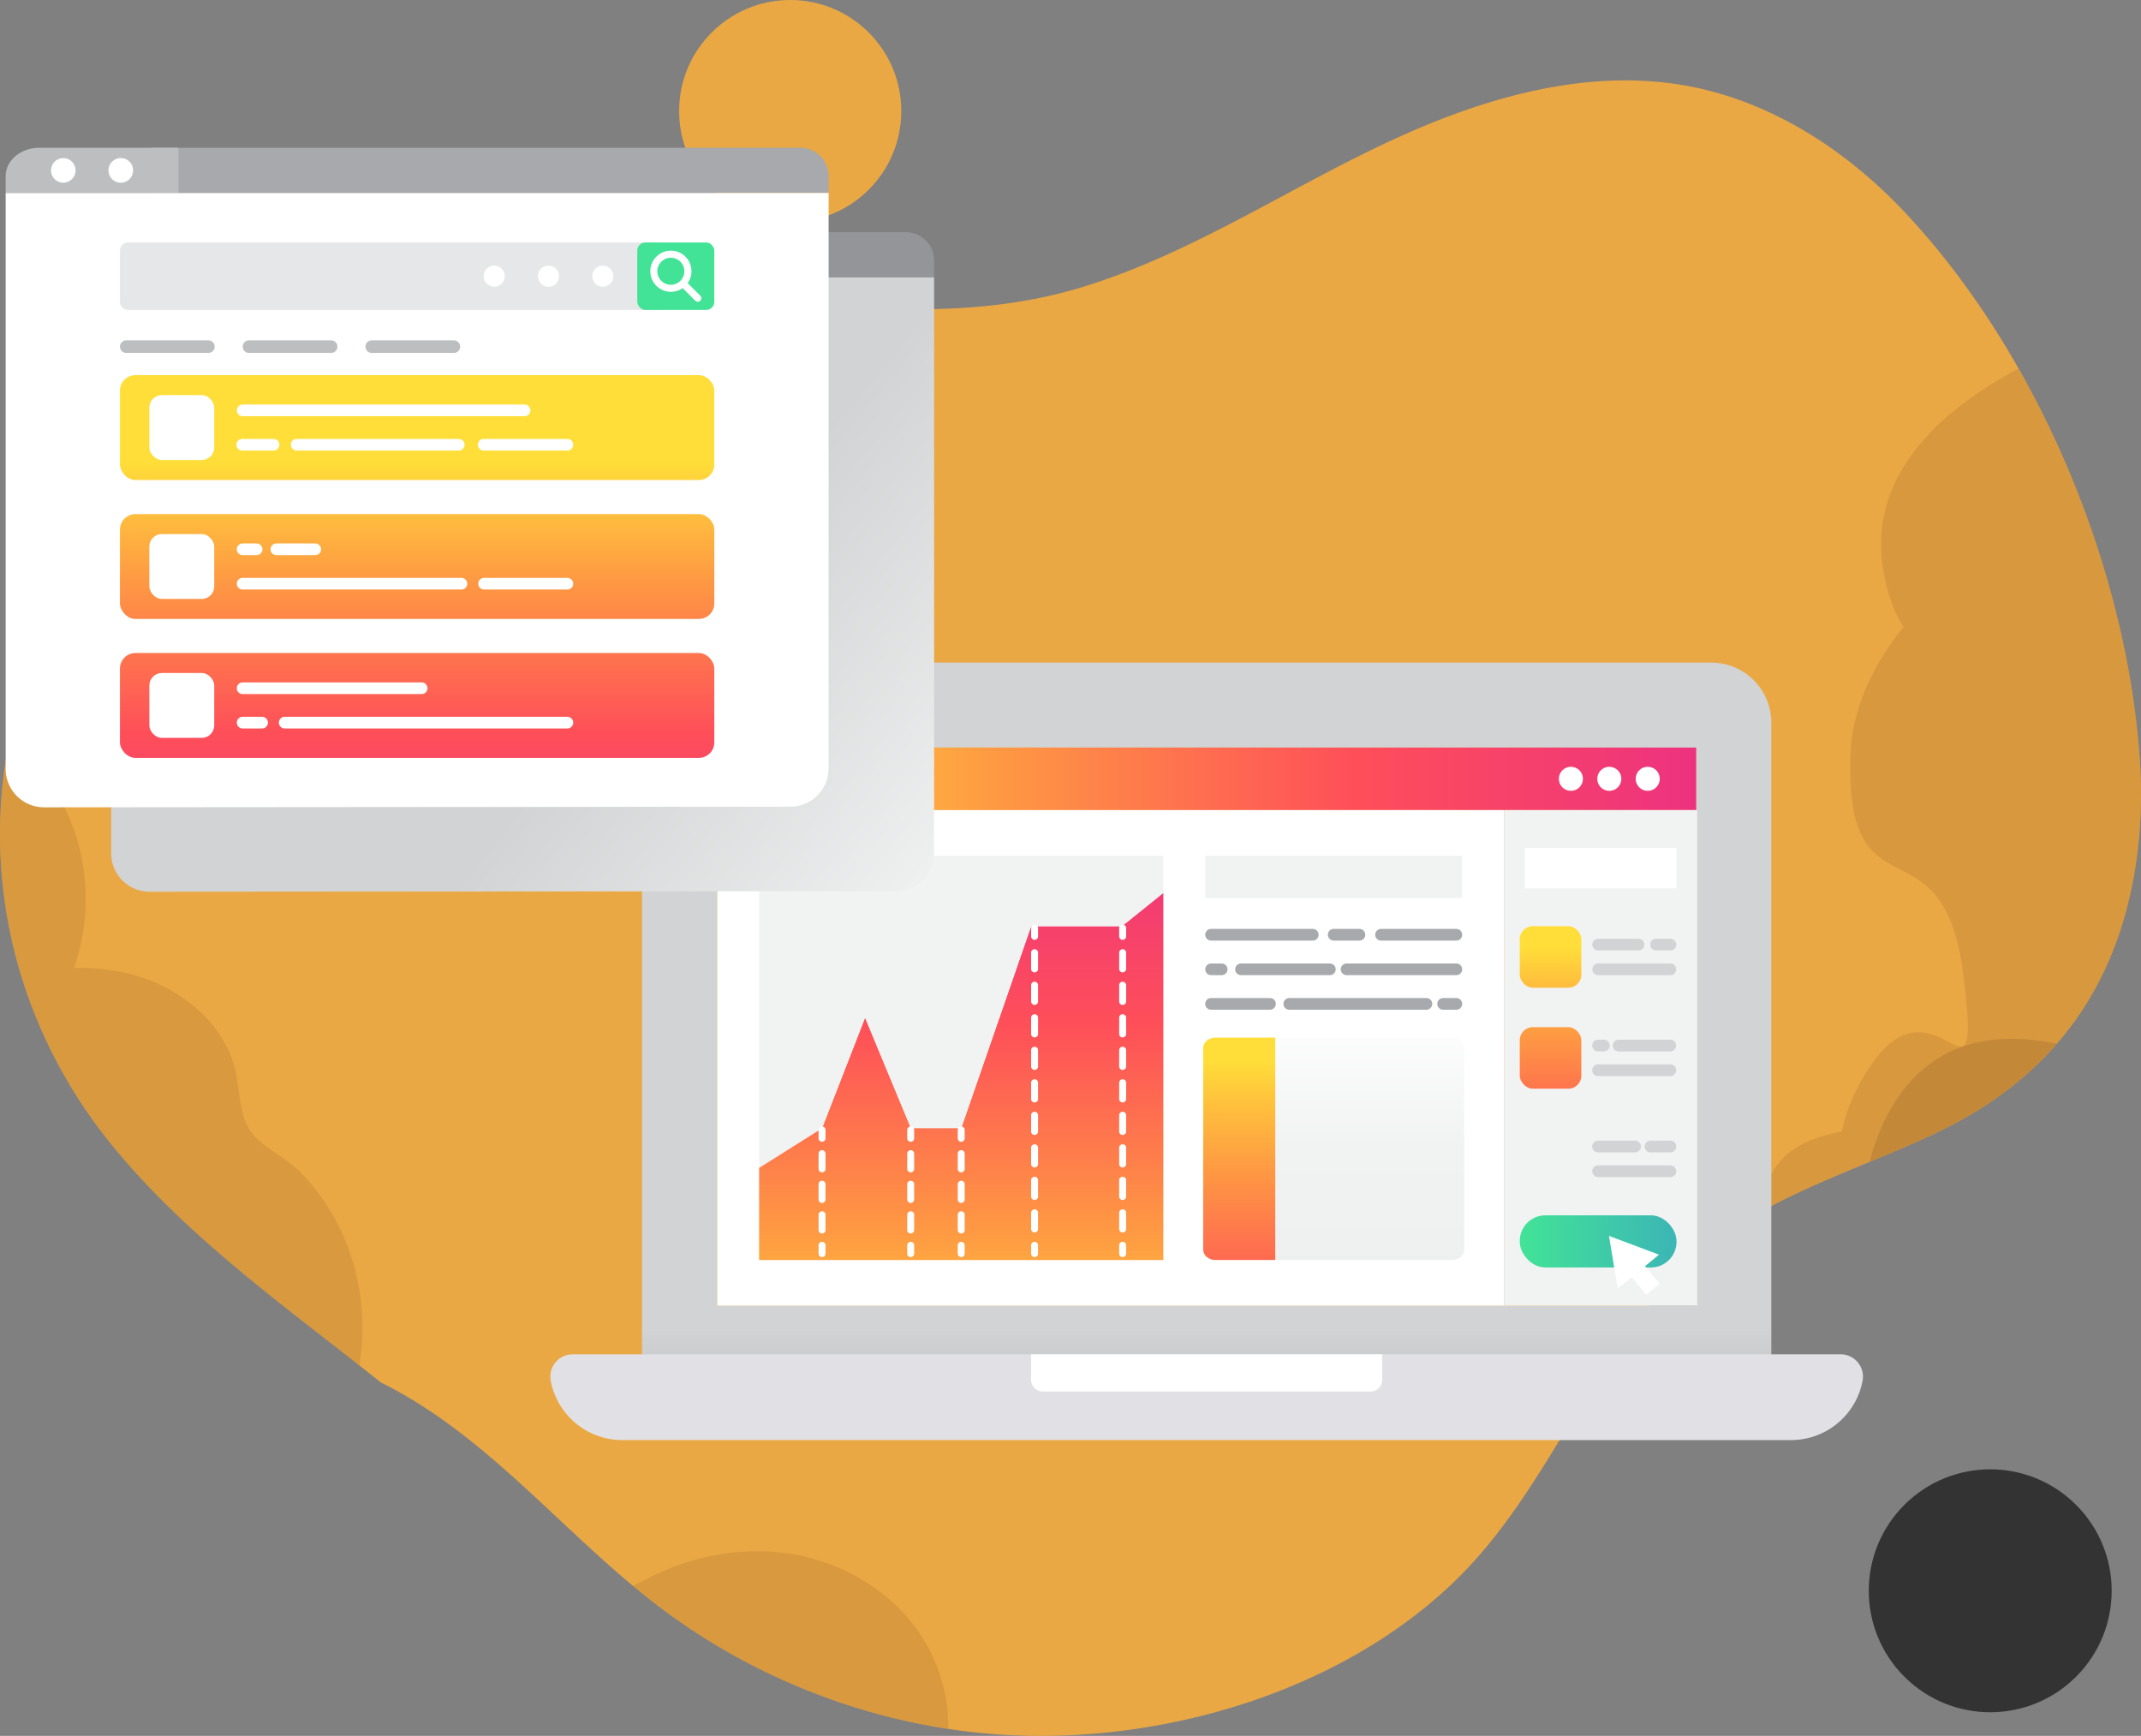 <svg xmlns="http://www.w3.org/2000/svg" xmlns:xlink="http://www.w3.org/1999/xlink" viewBox="0 0 1542.01 1250.19"><rect x="0" y="0" width="1542.01" height="1250.19" fill="#808080" stroke="none"/><defs><style>.cls-1{fill:#eaa844;}.cls-2,.cls-4{opacity:0.45;}.cls-3,.cls-4{fill:#c48839;}.cls-5{fill:#333;}.cls-6{fill:url(#linear-gradient);}.cls-7{fill:#e1e1e5;}.cls-8{fill:#fff;}.cls-9{fill:url(#linear-gradient-2);}.cls-10{fill:#f1f2f2;}.cls-11{fill:url(#linear-gradient-3);}.cls-12{fill:#d1d3d4;}.cls-13{fill:url(#linear-gradient-4);}.cls-14{fill:url(#linear-gradient-6);}.cls-15{fill:#a7a9ac;}.cls-16{fill:url(#linear-gradient-7);}.cls-17{fill:url(#linear-gradient-8);}.cls-18{fill:url(#linear-gradient-9);}.cls-19{fill:url(#linear-gradient-10);}.cls-20{fill:#939598;}.cls-21{fill:url(#linear-gradient-11);}.cls-22{fill:url(#linear-gradient-12);}.cls-23{fill:#bcbec0;}.cls-24{fill:#e6e7e8;}.cls-25{fill:url(#linear-gradient-13);}.cls-26{fill:url(#linear-gradient-14);}.cls-27{fill:url(#linear-gradient-15);}.cls-28{fill:url(#linear-gradient-16);}</style><linearGradient id="linear-gradient" x1="869.07" x2="869.07" y1="1123.17" y2="956.91" gradientUnits="userSpaceOnUse"><stop offset="0" stop-color="#9d9e9f"/><stop offset="1" stop-color="#d1d3d4"/></linearGradient><linearGradient id="linear-gradient-2" x1="516.56" x2="1221.58" y1="560.9" y2="560.9" gradientUnits="userSpaceOnUse"><stop offset="0" stop-color="#ffde39"/><stop offset=".09" stop-color="#ffc63c"/><stop offset=".29" stop-color="#fe9843"/><stop offset=".42" stop-color="#fe7d4b"/><stop offset=".65" stop-color="#fe4f59"/><stop offset="1" stop-color="#ed327f"/></linearGradient><linearGradient id="linear-gradient-3" x1="1116.75" x2="1116.75" y1="681.99" y2="904.85" xlink:href="#linear-gradient-2"/><linearGradient id="linear-gradient-4" x1="1116.75" x2="1116.75" y1="681.99" y2="904.85" xlink:href="#linear-gradient-2"/><linearGradient id="linear-gradient-6" x1="1094.59" x2="1207.46" y1="894.06" y2="894.06" gradientUnits="userSpaceOnUse"><stop offset="0" stop-color="#42e397"/><stop offset="1" stop-color="#3cb6b5"/></linearGradient><linearGradient id="linear-gradient-7" x1="692.31" x2="692.31" y1="1002.78" y2="595.77" xlink:href="#linear-gradient-2"/><linearGradient id="linear-gradient-8" x1="892.59" x2="892.59" y1="763.78" y2="1042.08" xlink:href="#linear-gradient-2"/><linearGradient id="linear-gradient-9" x1="986.59" x2="986.59" y1="977.47" y2="726.66" gradientUnits="userSpaceOnUse"><stop offset="0" stop-color="#bbb"/><stop offset=".05" stop-color="#cccdcd"/><stop offset=".11" stop-color="#dddede"/><stop offset=".19" stop-color="#e8e9e9"/><stop offset=".3" stop-color="#eff0f0"/><stop offset=".6" stop-color="#f1f2f2"/><stop offset="1" stop-color="#fff"/></linearGradient><linearGradient id="linear-gradient-10" x1="377.57" x2="295.74" y1="91.45" y2="173.28" gradientUnits="userSpaceOnUse"><stop offset="0" stop-color="#582d7f"/><stop offset=".21" stop-color="#4b5194"/><stop offset=".75" stop-color="#2aa7c8"/><stop offset="1" stop-color="#1dc9dc"/></linearGradient><linearGradient id="linear-gradient-11" x1="301.59" x2="219.76" y1="30.66" y2="112.5" xlink:href="#linear-gradient-10"/><linearGradient id="linear-gradient-12" x1="676.37" x2="456.04" y1="657.86" y2="478.55" gradientUnits="userSpaceOnUse"><stop offset="0" stop-color="#f1f2f2"/><stop offset="1" stop-color="#d1d3d4"/></linearGradient><linearGradient id="linear-gradient-13" x1="523.34" x2="626.33" y1="162.31" y2="59.32" xlink:href="#linear-gradient-6"/><linearGradient id="linear-gradient-14" x1="300.43" x2="300.43" y1="332.47" y2="632.34" gradientUnits="userSpaceOnUse"><stop offset="0" stop-color="#ffde39"/><stop offset=".09" stop-color="#ffc63c"/><stop offset=".29" stop-color="#fe9843"/><stop offset=".42" stop-color="#fe7d4b"/><stop offset=".65" stop-color="#fe4f59"/><stop offset=".88" stop-color="#f33c72"/><stop offset="1" stop-color="#ed327f"/></linearGradient><linearGradient id="linear-gradient-15" x1="300.43" x2="300.43" y1="332.47" y2="632.34" xlink:href="#linear-gradient-2"/><linearGradient id="linear-gradient-16" x1="300.43" x2="300.43" y1="332.47" y2="632.34" xlink:href="#linear-gradient-2"/></defs><title>STATISTIKY</title><g id="Vrstva_2"><g id="PLANNING"><path d="M1538.14 623.26a341.25 341.25 0 0 0 3.23-72.32c-8.5-139.94-73.5-296.42-170.2-398.8-41.8-44.27-95.62-79.16-155.75-90.24-70-12.9-142.2 7.13-207 36.37-76.25 34.4-146.5 82.82-226.88 107.88-78.86 24.58-151.92 15.2-232.5 13.36-184.53-4.2-404.3 35.18-503 208.76C-27 556.6-11.53 712 81.13 825.3 135.77 892.1 207 941.84 274.17 995.55c80.17 39.75 134.8 113.28 205.6 165.37 70 51.5 155 82.94 242.08 88.4 114.3 7.18 243.64-30.47 326.67-111.32 77.38-75.34 104.68-189.66 197.28-251.72 46.16-30.94 100.47-47.24 150.6-71.36 81.13-39.04 128.12-102.98 141.74-191.66z" class="cls-1"/><g class="cls-2"><path d="M202.8 283.37c-64.07 32.2-119.2 78.8-156.8 144.9a351.23 351.23 0 0 0-38.9 103q-2.7 13.18-4.38 26.44a244.84 244.84 0 0 0 28.44-1.2 205.53 205.53 0 0 0 65.07-17.36c37.75-17.3 69.12-46.58 92.82-80.46 35-50.04 58.84-124.57 13.74-175.3zM31.16 556.53a244.84 244.84 0 0 1-28.44 1.2A347.14 347.14 0 0 0 14.8 701.1a354.35 354.35 0 0 0 15.38 41.5 179.92 179.92 0 0 0 23.2-45.5c1.7-5.06 3.2-10.2 4.4-15.42a150.48 150.48 0 0 0-26.62-125.15zM216.22 844.06c-9.74-9.94-24.87-16.4-33.54-26.55-10.77-12.58-9.65-31.1-13.13-46.33-8-35-40.6-60.8-75.7-69.7a152.5 152.5 0 0 0-40.47-4.38 179.92 179.92 0 0 1-23.2 45.5 362.64 362.64 0 0 0 50.94 82.7c50.5 61.7 115.16 108.87 177.66 158.05 8.28-49.48-6.26-102.26-42.56-139.3zM661.16 1174.6c-21.1-29.94-55.46-49.8-91.84-55.55s-74.4 2.13-106.65 19.8l-6.88 3.2c7.82 6.53 15.8 12.85 24 18.87a461.88 461.88 0 0 0 203.2 84.22 120.57 120.57 0 0 0-21.84-70.54z" class="cls-3"/></g><path d="M1495.1 351.5c-53.82 30.43-159.1 101.33-162.3 191.88-4.24 121.8 66.65 43.44 81.1 157.9s-19.22-5.5-67.47 67.4c-20.24 30.58-23.5 56.67-20.45 76.66 23.56-9.94 47.43-19.36 70.42-30.42 81.13-39 128.12-103 141.74-191.66a341.25 341.25 0 0 0 3.23-72.32c-3.97-65.27-20.23-134.14-46.26-199.44zM1542 571.64l-16.78-125.84a705.1 705.1 0 0 0-71.34-180.3c-46.68 24.42-111.28 72.52-97.13 147.3 21.7 114.72 124.45 28.14 125.13 130.58.4 58.06 24.95 99.08 46.15 123.72a294.84 294.84 0 0 0 10.1-43.84 338.53 338.53 0 0 0 3.87-51.62zM1538.14 623.26a341.25 341.25 0 0 0 3.23-72.32 609.07 609.07 0 0 0-17.8-111.77c-39.72 24-99.6 70-103.06 130.57-5.18 91.14 49.88 66.26 33.2 109.9-13.4 35-14.1 73.77-6.78 104.4q75.64-58.32 91.22-160.78zM1270.08 871.62c40-21.9 84.13-36.5 125.45-56.3-105.53-12.9-125.7 24.94-125.45 56.3z" class="cls-4"/><path d="M1396.4 814.92q51.7-24.88 85-63.25c-89.9-18.63-122.85 39.76-134.93 85.14 16.78-6.98 33.58-14 49.93-21.88z" class="cls-3"/><circle cx="569.13" cy="80" r="80" class="cls-1"/><circle cx="1433.42" cy="1145.68" r="87.48" class="cls-5" transform="translate(-390.28 1349.14) rotate(-45)"/><path d="M1275.75 967.65V520.47a43.26 43.26 0 0 0-43.26-43.26H505.63a43.26 43.26 0 0 0-43.25 43.27V988.6h813.37zm-54.17-27.24h-705v-402h705z" class="cls-6"/><path d="M1290 1037.13H448.16a52.42 52.42 0 0 1-51.5-42.7 16.08 16.08 0 0 1 15.8-19.06h913.22a16.08 16.08 0 0 1 15.8 19.06 52.43 52.43 0 0 1-51.48 42.7z" class="cls-7"/><path d="M987.07 1002.17h-236a8.43 8.43 0 0 1-8.43-8.43v-18.37H995.5v18.37a8.43 8.43 0 0 1-8.43 8.43z" class="cls-8"/><path d="M516.56 538.4h705.02v45H516.56z" class="cls-9"/><circle cx="1131.4" cy="560.9" r="8.67" class="cls-8"/><circle cx="1159.07" cy="560.9" r="8.67" class="cls-8"/><circle cx="1186.74" cy="560.9" r="8.67" class="cls-8"/><path d="M660.4 565.9H547.74a5 5 0 0 1 0-10H660.4a5 5 0 0 1 0 10zM516.56 583.4h566.7v357h-566.7z" class="cls-8"/><path d="M1083.26 583.4h139.1v357h-139.1z" class="cls-10"/><path d="M1098.14 610.66h109.33v29.1h-109.33z" class="cls-8"/><rect width="44.31" height="44.31" x="1094.59" y="667.04" class="cls-11" rx="9.34"/><path d="M1180.28 684.5h-29.5a4.22 4.22 0 0 1 0-8.42h29.5a4.22 4.22 0 0 1 0 8.43zM1203.25 684.5h-10.72a4.22 4.22 0 0 1 0-8.42h10.72a4.22 4.22 0 0 1 0 8.43zM1203.25 702.3h-52.46a4.22 4.22 0 0 1 0-8.42h52.45a4.22 4.22 0 0 1 0 8.43zM1154.87 757.22h-4.08a4.22 4.22 0 0 1 0-8.43h4.07a4.22 4.22 0 1 1 0 8.42zM1203.25 757.22h-37.72a4.22 4.22 0 0 1 0-8.43h37.72a4.22 4.22 0 0 1 0 8.42zM1203.25 775h-52.46a4.22 4.22 0 0 1 0-8.43h52.45a4.22 4.22 0 0 1 0 8.43z" class="cls-12"/><rect width="44.31" height="44.31" x="1094.59" y="739.75" class="cls-13" rx="9.34"/><path d="M1177.85 829.93h-27.06a4.22 4.22 0 0 1 0-8.43h27.05a4.22 4.22 0 0 1 0 8.43zM1203.25 829.93h-14.74a4.22 4.22 0 0 1 0-8.43h14.75a4.22 4.22 0 0 1 0 8.43zM1203.25 847.73h-52.46a4.22 4.22 0 0 1 0-8.43h52.45a4.22 4.22 0 0 1 0 8.43z" class="cls-12"/><rect width="44.31" height="44.31" x="1094.59" y="812.46" class="cls-13" rx="9.34"/><rect width="112.87" height="37.56" x="1094.59" y="875.28" class="cls-14" rx="18.44"/><path d="M1194.87 903.62l-36.05-13.53 6.3 37.97 10.07-8.27 10.4 12.66 9.62-7.9-10.4-12.67 10.05-8.28z" class="cls-8"/><path d="M868.07 616.34h185v30.5h-185z" class="cls-10"/><path d="M945.5 677.4h-73.25a4.2 4.2 0 0 1 0-8.4h73.25a4.2 4.2 0 0 1 0 8.4zM979.12 677.4h-18.55a4.2 4.2 0 0 1 0-8.4h18.55a4.2 4.2 0 0 1 0 8.4zM1048.9 677.4h-54.25a4.2 4.2 0 0 1 0-8.4h54.25a4.2 4.2 0 0 1 0 8.4zM879.9 702.3h-7.65a4.2 4.2 0 0 1 0-8.4h7.65a4.2 4.2 0 0 1 0 8.4zM957.8 702.3h-64a4.2 4.2 0 0 1 0-8.4h64a4.2 4.2 0 0 1 0 8.4zM1048.9 702.3h-79.05a4.2 4.2 0 0 1 0-8.4h79.05a4.2 4.2 0 0 1 0 8.4zM914.67 727.2h-42.42a4.2 4.2 0 0 1 0-8.42h42.42a4.2 4.2 0 0 1 0 8.42zM1027.34 727.2h-98.76a4.2 4.2 0 0 1 0-8.42h98.76a4.2 4.2 0 0 1 0 8.42zM1048.9 727.2h-9.5a4.2 4.2 0 0 1 0-8.42h9.5a4.2 4.2 0 0 1 0 8.42z" class="cls-15"/><path d="M808.06 667.04h-65.42L692.3 812.46h-36.24l-33-79.56-31 79.56L546.74 841v66.47h291.13v-264.4l-29.8 23.97z" class="cls-16"/><path d="M623.06 732.9l33 79.56h36.25l50.34-145.42h65.42l29.8-23.98v-26.72H546.75V841l45.32-28.54 31-79.56z" class="cls-10"/><path d="M592.06 822.3a2.5 2.5 0 0 1-2.5-2.5v-6a2.5 2.5 0 0 1 5 0v6a2.5 2.5 0 0 1-2.5 2.5zM592.06 888.35a2.5 2.5 0 0 1-2.5-2.5v-11a2.5 2.5 0 0 1 5 0v11a2.5 2.5 0 0 1-2.5 2.5zm0-22a2.5 2.5 0 0 1-2.5-2.5v-11a2.5 2.5 0 0 1 5 0v11a2.5 2.5 0 0 1-2.5 2.48zm0-22a2.5 2.5 0 0 1-2.5-2.5v-11a2.5 2.5 0 0 1 5 0v11a2.5 2.5 0 0 1-2.5 2.46zM592.06 905.36a2.5 2.5 0 0 1-2.5-2.5v-6a2.5 2.5 0 0 1 5 0v6a2.5 2.5 0 0 1-2.5 2.5zM655.9 822.3a2.5 2.5 0 0 1-2.5-2.5v-6a2.5 2.5 0 0 1 5 0v6a2.5 2.5 0 0 1-2.5 2.5zM655.9 888.35a2.5 2.5 0 0 1-2.5-2.5v-11a2.5 2.5 0 0 1 5 0v11a2.5 2.5 0 0 1-2.5 2.5zm0-22a2.5 2.5 0 0 1-2.5-2.5v-11a2.5 2.5 0 0 1 5 0v11a2.5 2.5 0 0 1-2.5 2.48zm0-22a2.5 2.5 0 0 1-2.5-2.5v-11a2.5 2.5 0 0 1 5 0v11a2.5 2.5 0 0 1-2.5 2.46zM655.9 905.36a2.5 2.5 0 0 1-2.5-2.5v-6a2.5 2.5 0 0 1 5 0v6a2.5 2.5 0 0 1-2.5 2.5zM692.3 822.3a2.5 2.5 0 0 1-2.5-2.5v-6a2.5 2.5 0 0 1 5 0v6a2.5 2.5 0 0 1-2.5 2.5zM692.3 888.35a2.5 2.5 0 0 1-2.5-2.5v-11a2.5 2.5 0 0 1 5 0v11a2.5 2.5 0 0 1-2.5 2.5zm0-22a2.5 2.5 0 0 1-2.5-2.5v-11a2.5 2.5 0 0 1 5 0v11a2.5 2.5 0 0 1-2.5 2.48zm0-22a2.5 2.5 0 0 1-2.5-2.5v-11a2.5 2.5 0 0 1 5 0v11a2.5 2.5 0 0 1-2.5 2.46zM692.3 905.36a2.5 2.5 0 0 1-2.5-2.5v-6a2.5 2.5 0 0 1 5 0v6a2.5 2.5 0 0 1-2.5 2.5zM745.14 676.87a2.5 2.5 0 0 1-2.5-2.5v-6a2.5 2.5 0 0 1 5 0v6a2.5 2.5 0 0 1-2.5 2.5zM745.14 887.65a2.5 2.5 0 0 1-2.5-2.5v-11.7a2.5 2.5 0 0 1 5 0v11.7a2.5 2.5 0 0 1-2.5 2.5zm0-23.42a2.5 2.5 0 0 1-2.5-2.5V850a2.5 2.5 0 0 1 5 0v11.7a2.5 2.5 0 0 1-2.5 2.53zm0-23.42a2.5 2.5 0 0 1-2.5-2.5v-11.7a2.5 2.5 0 0 1 5 0v11.7a2.5 2.5 0 0 1-2.5 2.5zm0-23.4a2.5 2.5 0 0 1-2.5-2.5v-11.72a2.5 2.5 0 0 1 5 0v11.7a2.5 2.5 0 0 1-2.5 2.5zm0-23.43a2.5 2.5 0 0 1-2.5-2.5v-11.7a2.5 2.5 0 0 1 5 0v11.7a2.5 2.5 0 0 1-2.5 2.53zm0-23.42a2.5 2.5 0 0 1-2.5-2.5v-11.7a2.5 2.5 0 0 1 5 0v11.7a2.5 2.5 0 0 1-2.5 2.5zm0-23.42a2.5 2.5 0 0 1-2.5-2.5v-11.7a2.5 2.5 0 0 1 5 0v11.7a2.5 2.5 0 0 1-2.5 2.5zm0-23.42a2.5 2.5 0 0 1-2.5-2.5v-11.7a2.5 2.5 0 0 1 5 0v11.7a2.5 2.5 0 0 1-2.5 2.5zm0-23.4a2.5 2.5 0 0 1-2.5-2.5v-11.72a2.5 2.5 0 0 1 5 0v11.7a2.5 2.5 0 0 1-2.5 2.5zM745.14 905.36a2.5 2.5 0 0 1-2.5-2.5v-6a2.5 2.5 0 0 1 5 0v6a2.5 2.5 0 0 1-2.5 2.5zM808.56 676.87a2.5 2.5 0 0 1-2.5-2.5v-6a2.5 2.5 0 1 1 5 0v6a2.5 2.5 0 0 1-2.5 2.5zM808.56 887.65a2.5 2.5 0 0 1-2.5-2.5v-11.7a2.5 2.5 0 0 1 5 0v11.7a2.5 2.5 0 0 1-2.5 2.5zm0-23.42a2.5 2.5 0 0 1-2.5-2.5V850a2.5 2.5 0 0 1 5 0v11.7a2.5 2.5 0 0 1-2.5 2.53zm0-23.42a2.5 2.5 0 0 1-2.5-2.5v-11.7a2.5 2.5 0 1 1 5 0v11.7a2.5 2.5 0 0 1-2.5 2.5zm0-23.4a2.5 2.5 0 0 1-2.5-2.5v-11.72a2.5 2.5 0 1 1 5 0v11.7a2.5 2.5 0 0 1-2.5 2.5zm0-23.43a2.5 2.5 0 0 1-2.5-2.5v-11.7a2.5 2.5 0 0 1 5 0v11.7a2.5 2.5 0 0 1-2.5 2.53zm0-23.42a2.5 2.5 0 0 1-2.5-2.5v-11.7a2.5 2.5 0 0 1 5 0v11.7a2.5 2.5 0 0 1-2.5 2.5zm0-23.42a2.5 2.5 0 0 1-2.5-2.5v-11.7a2.5 2.5 0 0 1 5 0v11.7a2.5 2.5 0 0 1-2.5 2.5zm0-23.42a2.5 2.5 0 0 1-2.5-2.5v-11.7a2.5 2.5 0 0 1 5 0v11.7a2.5 2.5 0 0 1-2.5 2.5zm0-23.4a2.5 2.5 0 0 1-2.5-2.5v-11.72a2.5 2.5 0 1 1 5 0v11.7a2.5 2.5 0 0 1-2.5 2.5zM808.56 905.36a2.5 2.5 0 0 1-2.5-2.5v-6a2.5 2.5 0 0 1 5 0v6a2.5 2.5 0 0 1-2.5 2.5z" class="cls-8"/><path d="M875.32 747.3c-4.83 0-8.75 3.35-8.75 7.46V900c0 4.12 3.92 7.45 8.75 7.45h43.3V747.3z" class="cls-17"/><path d="M1045.83 747.3H918.6v160.17h127.23c4.83 0 8.74-3.33 8.74-7.45V754.76c0-4.1-3.9-7.45-8.74-7.45z" class="cls-18"/><path d="M180.25 228c-13.37 0-24.2 9.15-24.2 20.43v12.18h124.42V228z" class="cls-19"/><circle cx="197.55" cy="244.29" r="8.86" class="cls-8"/><path d="M239 235.42a8.87 8.87 0 1 0 8.87 8.87 8.88 8.88 0 0 0-8.87-8.88z" class="cls-8"/><path d="M672.77 187.63a20.43 20.43 0 0 0-20.43-20.43H185.07v32.6h487.7z" class="cls-20"/><path d="M104.27 167.2c-13.37 0-24.2 9.14-24.2 20.43v12.18h124.42v-32.6z" class="cls-21"/><circle cx="121.57" cy="183.5" r="8.86" class="cls-8"/><path d="M163 174.64a8.87 8.87 0 1 0 8.87 8.86 8.87 8.87 0 0 0-8.87-8.86z" class="cls-8"/><path d="M376.34 199.8H80.06v414.75a27.66 27.66 0 0 0 27.68 27.66l537.4-.4a27.66 27.66 0 0 0 27.63-27.66V199.8z" class="cls-22"/><path d="M596.8 126.84a20.43 20.43 0 0 0-20.44-20.43H109.1V139h487.7z" class="cls-15"/><path d="M28.3 106.4c-13.38 0-24.22 9.16-24.22 20.44V139H128.5v-32.6z" class="cls-23"/><circle cx="45.59" cy="122.72" r="8.86" class="cls-8"/><path d="M87 113.85a8.87 8.87 0 1 0 8.87 8.87 8.88 8.88 0 0 0-8.87-8.87zM300.36 139H4.08v414.77a27.67 27.67 0 0 0 27.68 27.66l537.4-.43a27.66 27.66 0 0 0 27.63-27.66V139z" class="cls-8"/><path d="M86.4 180.45v36.94a5.8 5.8 0 0 0 5.8 5.8h385.85v-48.56H92.2a5.8 5.8 0 0 0-5.8 5.8z" class="cls-24"/><rect width="55.47" height="48.56" x="458.99" y="174.64" class="cls-25" rx="5.81"/><path d="M493.66 205.84a14.82 14.82 0 1 1 0-21 14.84 14.84 0 0 1 0 21zm-17.37-17.36a9.74 9.74 0 1 0 13.76 0 9.74 9.74 0 0 0-13.77 0zM504.35 216.54a2.54 2.54 0 0 1-3.6 0l-10-10a2.54 2.54 0 1 1 3.6-3.6l10 10a2.52 2.52 0 0 1 0 3.6z" class="cls-8"/><circle cx="434.19" cy="198.92" r="7.61" class="cls-8" transform="translate(-43.07 181.3) rotate(-22.5)"/><circle cx="395.07" cy="198.92" r="7.61" class="cls-8" transform="translate(-46.05 166.33) rotate(-22.5)"/><circle cx="355.96" cy="198.92" r="7.61" class="cls-8" transform="translate(-36.4 309.96) rotate(-45)"/><path d="M150.08 254.18H90.93a4.53 4.53 0 0 1 0-9.06h59.15a4.53 4.53 0 0 1 0 9.06zM238.5 254.18h-59.16a4.53 4.53 0 0 1 0-9.06h59.15a4.53 4.53 0 0 1 0 9.06zM326.9 254.18h-59.15a4.53 4.53 0 1 1 0-9.06h59.15a4.53 4.53 0 1 1 0 9.06z" class="cls-23"/><rect width="428.07" height="75.52" x="86.4" y="270.17" class="cls-26" rx="11.14"/><rect width="46.73" height="46.73" x="107.57" y="284.57" class="cls-8" rx="9"/><path d="M377.8 299.74h-203a4.2 4.2 0 1 1 0-8.4h203a4.2 4.2 0 1 1 0 8.4zM197 324.5h-22.26a4.2 4.2 0 1 1 0-8.38H197a4.2 4.2 0 1 1 0 8.4zM330.4 324.5H214a4.2 4.2 0 1 1 0-8.38h116.4a4.2 4.2 0 1 1 0 8.4zM408.65 324.5h-60a4.2 4.2 0 1 1 0-8.38h60a4.2 4.2 0 1 1 0 8.4z" class="cls-8"/><rect width="428.07" height="75.52" x="86.4" y="470.3" class="cls-27" rx="11.14"/><rect width="46.73" height="46.73" x="107.57" y="484.69" class="cls-8" rx="9"/><path d="M303.67 499.87H174.74a4.2 4.2 0 0 1 0-8.4h128.93a4.2 4.2 0 0 1 0 8.4zM188.77 524.64h-14a4.2 4.2 0 0 1 0-8.4h14a4.2 4.2 0 1 1 0 8.4zM408.65 524.64h-203.6a4.2 4.2 0 1 1 0-8.4h203.6a4.2 4.2 0 0 1 0 8.4z" class="cls-8"/><rect width="428.07" height="75.52" x="86.4" y="370.24" class="cls-28" rx="11.14"/><rect width="46.73" height="46.73" x="107.57" y="384.63" class="cls-8" rx="9"/><path d="M184.8 399.8h-10.06a4.2 4.2 0 0 1 0-8.4h10.07a4.2 4.2 0 0 1 0 8.4zM227.05 399.8h-28a4.2 4.2 0 0 1 0-8.4h28a4.2 4.2 0 0 1 0 8.4zM332.33 424.58h-157.6a4.2 4.2 0 0 1 0-8.4h157.6a4.2 4.2 0 0 1 0 8.4zM408.65 424.58h-60a4.2 4.2 0 0 1 0-8.4h60a4.2 4.2 0 1 1 0 8.4z" class="cls-8"/></g></g></svg>